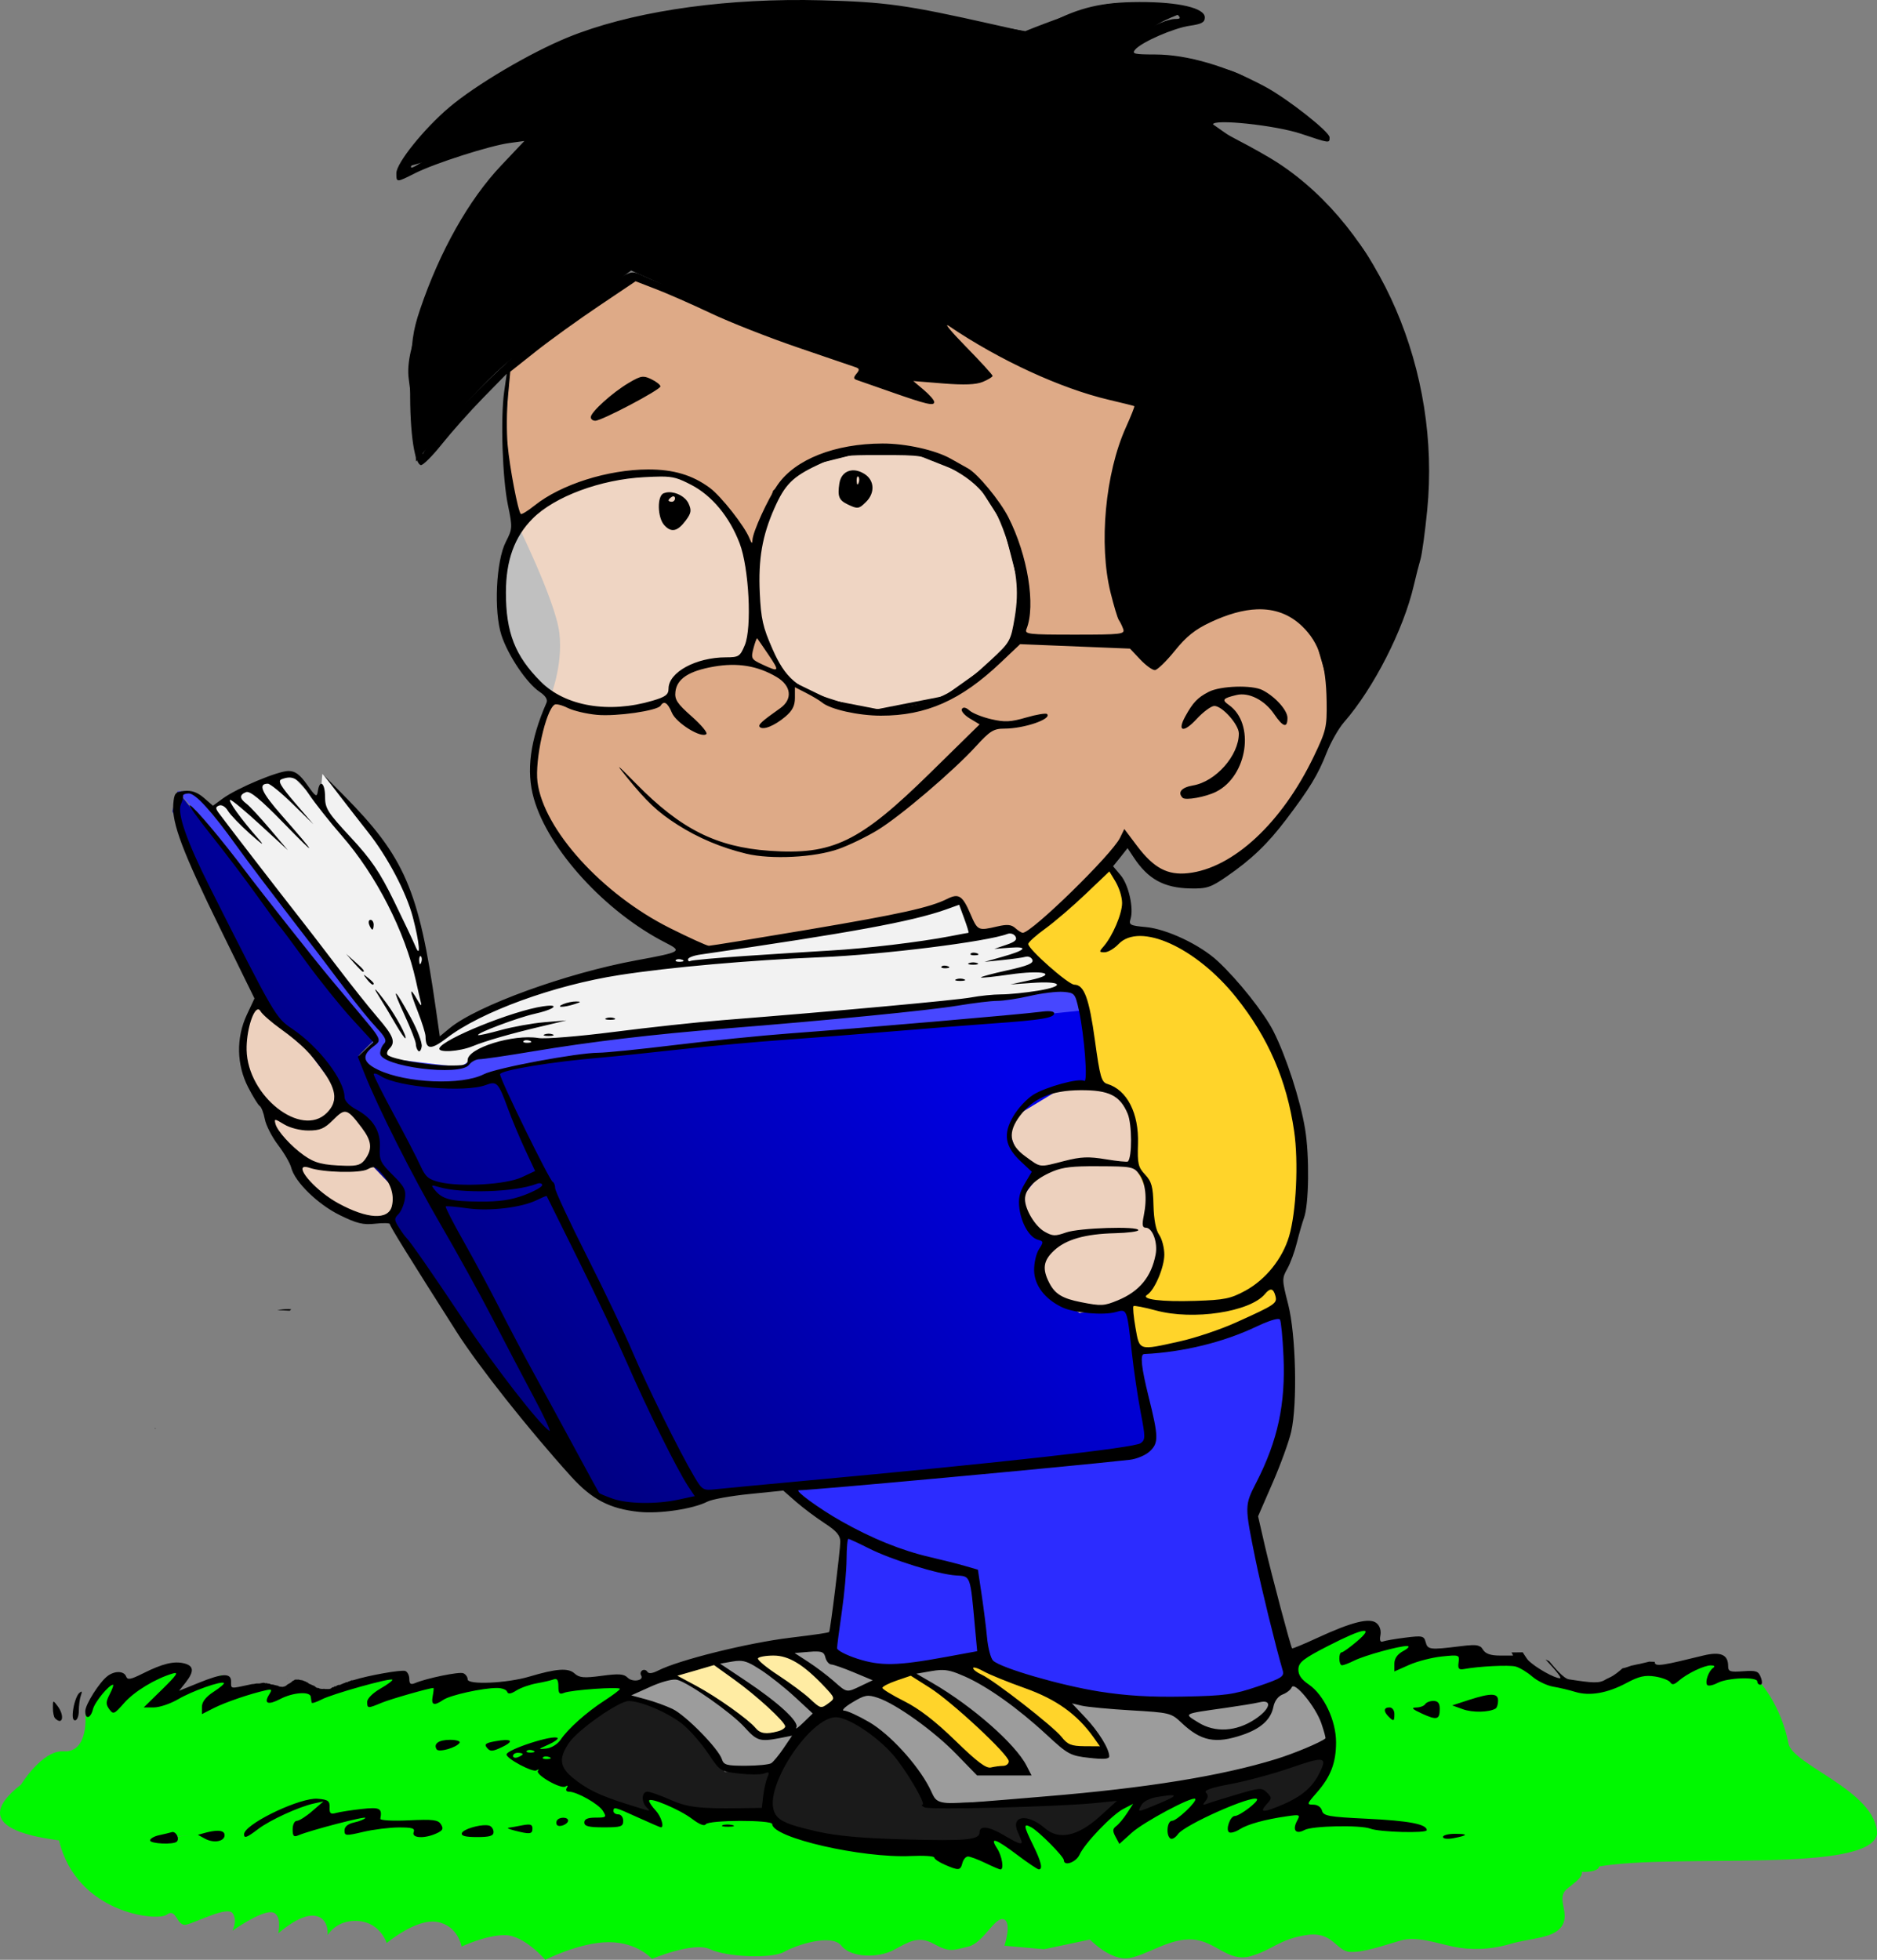<?xml version="1.0" encoding="UTF-8"?>
<!DOCTYPE svg  PUBLIC '-//W3C//DTD SVG 1.1//EN'  'http://www.w3.org/Graphics/SVG/1.1/DTD/svg11.dtd'>
<svg version="1.1" viewBox="0 0 579.26 604.69" xmlns="http://www.w3.org/2000/svg">
<rect x="0" y="0" width="579.26" height="604.69" fill="#808080" stroke="none"/>
<defs>
<linearGradient id="v" x1="575.74" x2="575.53" y1="1032" y2="1150.2" gradientTransform="matrix(1.547 0 0 .646 -279 93)" gradientUnits="userSpaceOnUse">
<stop stop-color="#00F800" offset="0"/>
<stop stop-color="#008000" offset="1"/>
</linearGradient>
<linearGradient id="k" x1="209.77" x2="209.44" y1="2181.6" y2="2335" gradientTransform="matrix(3.032 0 0 .33 -279 93)" gradientUnits="userSpaceOnUse">
<stop stop-color="#00F800" offset="0"/>
<stop stop-color="#008000" offset="1"/>
</linearGradient>
<linearGradient id="g" x1="280.64" x2="280.8" y1="1296.6" y2="1380.5" gradientTransform="matrix(1.893 0 0 .528 -279 93)" gradientUnits="userSpaceOnUse">
<stop stop-color="#00F800" offset="0"/>
<stop stop-color="#008000" offset="1"/>
</linearGradient>
<radialGradient id="f" cx="345.06" cy="745.27" r="41.863" gradientTransform="matrix(1 0 0 .488 -279 475.98)" gradientUnits="userSpaceOnUse">
<stop stop-color="#fff" offset="0"/>
<stop stop-color="#9C9C9C" offset="1"/>
</radialGradient>
<linearGradient id="e" x1="499.5" x2="521.36" y1="852.21" y2="880.17" gradientTransform="matrix(1.256 0 0 .796 -279 93)" gradientUnits="userSpaceOnUse">
<stop stop-color="#FFECA3" offset="0"/>
<stop stop-color="#FFD42A" offset="1"/>
</linearGradient>
<linearGradient id="d" x1="529.19" x2="545.47" y1="828.74" y2="851.27" gradientTransform="matrix(1.231 0 0 .812 -279 93)" gradientUnits="userSpaceOnUse">
<stop stop-color="#FFECA3" offset="0"/>
<stop stop-color="#FFD42A" offset="1"/>
</linearGradient>
<radialGradient id="c" cx="431.34" cy="760.31" r="77.061" gradientTransform="matrix(1.258 -.12 .028 .297 -412.02 675.74)" gradientUnits="userSpaceOnUse">
<stop stop-color="#fff" offset="0"/>
<stop stop-color="#9C9C9C" offset="1"/>
</radialGradient>
<linearGradient id="b" x1="583.7" x2="560.17" y1="879.1" y2="844.41" gradientTransform="matrix(1.236 0 0 .809 -279 93)" gradientUnits="userSpaceOnUse">
<stop stop-color="#FFECA3" offset="0"/>
<stop stop-color="#FFD42A" offset="1"/>
</linearGradient>
<linearGradient id="a" x1="595.28" x2="565.43" y1="890.06" y2="854.05" gradientTransform="matrix(1.261 0 0 .793 -279 93)" gradientUnits="userSpaceOnUse">
<stop stop-color="#FFECA3" offset="0"/>
<stop stop-color="#FFD42A" offset="1"/>
</linearGradient>
<radialGradient id="u" cx="324.02" cy="764.39" r="34.764" gradientTransform="matrix(1 0 0 .57 -279 421.49)" gradientUnits="userSpaceOnUse">
<stop stop-color="#959595" offset="0"/>
<stop stop-color="#1A1A1A" offset="1"/>
</radialGradient>
<radialGradient id="t" cx="407.38" cy="778.56" r="87.08" gradientTransform="matrix(1.04 0 0 .266 -295.14 658.86)" gradientUnits="userSpaceOnUse">
<stop stop-color="#959595" offset="0"/>
<stop stop-color="#1A1A1A" offset="1"/>
</radialGradient>
<radialGradient id="s" cx="486.88" cy="549.67" r="44.12" gradientTransform="matrix(1.246 -.725 1.147 1.97 -1031 -96.97)" gradientUnits="userSpaceOnUse">
<stop stop-color="#FFF5CC" offset="0"/>
<stop stop-color="#FFD42A" offset="1"/>
</radialGradient>
<radialGradient id="r" cx="463.34" cy="668.36" r="78.125" gradientTransform="matrix(1 0 0 1.079 -279 44.412)" gradientUnits="userSpaceOnUse">
<stop stop-color="#ACACFF" offset="0"/>
<stop stop-color="#2C2CFF" offset="1"/>
</radialGradient>
<radialGradient id="q" cx="249.24" cy="602.61" r="133.25" gradientTransform="matrix(.73 -.012 .005 .293 -214.67 458.79)" gradientUnits="userSpaceOnUse">
<stop stop-color="#A5A5A5" offset="0"/>
<stop stop-color="#F2F2F2" offset="1"/>
</radialGradient>
<linearGradient id="p" x1="402.72" x2="660.25" y1="681.41" y2="520.95" gradientTransform="matrix(1.168 0 0 .856 -279 93)" gradientUnits="userSpaceOnUse">
<stop stop-color="#000080" offset="0"/>
<stop stop-color="#00004B" offset=".272"/>
<stop stop-color="#000080" offset=".311"/>
<stop stop-color="#0000C1" offset=".348"/>
<stop stop-color="#000080" offset=".409"/>
<stop stop-color="#0000EA" offset="1"/>
</linearGradient>
<linearGradient id="o" x1="569.96" x2="607.26" y1="413.07" y2="467.89" gradientTransform="matrix(.868 0 0 1.152 -279 93)" gradientUnits="userSpaceOnUse">
<stop stop-color="#EDD1BE" offset="0"/>
<stop stop-color="#DEAA87" offset="1"/>
</linearGradient>
<linearGradient id="n" x1="913.75" x2="926.02" y1="410.15" y2="464.08" gradientTransform="matrix(.817 0 0 1.224 -279 93)" gradientUnits="userSpaceOnUse">
<stop stop-color="#EDD1BE" offset="0"/>
<stop stop-color="#DEAA87" offset="1"/>
</linearGradient>
<radialGradient id="m" cx="348.2" cy="363.97" r="101.35" gradientTransform="matrix(1 0 0 1.036 -279 78.137)" gradientUnits="userSpaceOnUse">
<stop stop-color="#EDD1BE" offset="0"/>
<stop stop-color="#DEAA87" offset="1"/>
</radialGradient>
<linearGradient id="l" x1="589.78" x2="591.93" y1="396.08" y2="322.85" gradientTransform="matrix(1.033 0 0 .968 -279 93)" gradientUnits="userSpaceOnUse">
<stop stop-color="#C2FFFF" stop-opacity=".5" offset="0"/>
<stop stop-color="#fff" stop-opacity=".5" offset="1"/>
</linearGradient>
<linearGradient id="j" x1="671.94" x2="672.94" y1="389.92" y2="309.52" gradientTransform="matrix(1.015 0 0 .985 -279 93)" gradientUnits="userSpaceOnUse">
<stop stop-color="#C2FFFF" stop-opacity=".5" offset="0"/>
<stop stop-color="#fff" stop-opacity=".5" offset="1"/>
</linearGradient>
<radialGradient id="i" cx="488.68" cy="433.85" r="33.507" gradientTransform="matrix(2.107 -.073 .045 1.308 -836.31 -15.84)" gradientUnits="userSpaceOnUse">
<stop stop-color="#EDD1BE" offset="0"/>
<stop stop-color="#DEAA87" offset="1"/>
</radialGradient>
<radialGradient id="h" cx="416.17" cy="253.38" r="157.9" gradientTransform="matrix(1.095 .364 -.265 .797 -244.43 16.06)" gradientUnits="userSpaceOnUse">
<stop stop-color="#DEDEDE" offset="0"/>
<stop offset="1"/>
</radialGradient>
</defs>
<path d="m400.27 559.55c0.544-1.088 8.703-12.238 9.246-13.326 0.544-1.088 0-14.413 0-14.413s-10.878-14.141-10.878-15.229-1.087-5.167 0-5.711c1.088-0.544 16.045-8.43 17.133-8.43s7.071-0.544 7.071-0.544l0.816 5.711 13.598-0.816 0.816 4.351 18.221-1.631 2.719 3.263h10.606l15.229 8.158 12.51-1.631 13.869-4.623 20.396-3.264-0.543 7.071 10.878-1.632 1.631 2.72s6.236 7.218 8.332 18.356c1.264 6.714 27.324 14.766 27.342 27.935-2.116 12.303-61.235 5.956-85.713 10.003-0.816 2.719-8.702 1.359-9.79 1.359s-50.311-13.326-50.311-13.326l-33.178-4.351z" fill="url(#v)"/>
<path d="m48.907 567.16-10.287 0.427s-10.127-3.43-20.436 0.188c5.454 22.622 30.179 25.056 33.17 23.044 3.264-2.447 2.992 3.808 6.255 2.992s12.51-5.711 14.141-3.535c1.632 2.175 0 5.439 0 5.439s8.43-5.983 11.966-5.711c3.535 0.272 2.176 6.526 2.176 6.526s6.526-5.982 11.15-5.439c4.623 0.544 4.079 5.983 4.079 5.983s2.719-4.895 9.518-4.351 8.702 6.799 8.702 6.799 8.975-7.615 15.501-6.527c6.527 1.088 7.615 7.615 7.615 7.615s7.343-3.536 13.326-3.536 12.51 7.615 12.51 7.615 10.606-5.439 19.58-5.439 13.326 5.167 13.326 5.167 12.782-5.439 17.949-2.991c5.167 2.447 19.036 2.991 22.844 0.815 3.807-2.175 14.685-5.711 17.677-1.903 2.991 3.807 11.422 3.807 16.045 1.359 4.623-2.447 7.615-4.623 12.51-1.903 4.895 2.719 5.983 1.903 10.606 0.816 4.623-1.088 8.158-9.247 10.878-8.431 2.719 0.816 0.272 8.159 0.272 8.159l12.238 1.088 14.141-2.992s6.527 6.799 12.238 5.711 12.51-6.255 19.58-5.711c7.071 0.544 10.878 7.071 17.677 5.167s8.702-5.167 17.133-6.527c8.43-1.359 9.246 4.895 13.598 5.167 4.351 0.272 10.878-2.175 15.773-3.535s10.878 0.816 16.045 1.904c5.167 1.087 11.15 1.087 17.677-0.816 6.527-1.904 13.598-1.632 16.045-5.711 2.448-4.079-2.176-8.431 1.632-11.422 3.807-2.992 7.07-5.167 1.359-7.887-5.711-2.719-9.518-5.439-12.238-9.518-2.719-4.079-3.535-3.263-10.062-1.632-6.526 1.632-10.062 1.904-12.238 1.904-2.175 0-16.045-2.448-17.405-2.448-1.359 0-29.37-1.903-29.37-1.903s-0.272-2.448-3.263-2.992c-2.991-0.543-8.974 2.448-11.422 2.72s-4.895 0.544-4.895 0.544l5.983-7.071s-3.264-0.816-4.351-0.816c-1.088 0-16.589 6.255-16.589 6.255l0.815-5.711-8.43 2.176-13.326 7.886s4.623-10.334 3.535-10.334c-1.087 0-7.07 4.351-7.07 4.351l-12.782 11.15s-4.624 0.272-5.167-0.816c-0.544-1.087-8.431-6.798-9.519-6.798-1.087 0-2.719 0.544-2.719 0.544l3.807 10.606-14.413-7.343 0.544 4.079h-26.651c-2.175 0-28.011-3.263-29.099-3.535s-12.51-6.527-12.51-6.527-11.422 1.088-13.598 0.816-11.422-2.176-12.51-2.448-10.606-4.079-10.606-4.079l1.632 5.711 0.544 2.448-10.606-5.167-3.536-1.088-0.272 5.983s-30.73 0-31.818 0.272c-1.087 0.271-25.019 1.903-25.019 1.903s-15.501-0.272-15.773-1.359c-0.272-1.088 0.544-4.08-0.815-4.08-1.36 0-14.413 2.992-14.413 2.992s2.447-5.983 1.359-6.255c-1.087-0.272-6.526 0-6.526 0l-13.869 7.886s-13.054 2.176-14.413 2.448c-1.36 0.272-17.133 1.632-17.133 1.632z" fill="url(#k)"/>
<path d="m196.85 520.11-13.598-1.632-8.158 1.088-4.352-3.535-13.054 4.351-12.51-0.544-7.886 0.544-3.263-1.088-12.782 3.536 1.903-7.071-12.51 3.263-12.238 3.808-6.255-2.992-7.342 3.264-1.904-2.72-15.501 4.351 2.992-5.983-2.176-1.903-16.589 7.886 5.439-9.246s-2.719-2.176-4.895-1.36-12.238 5.983-12.238 5.983-2.991-2.175-4.351-2.447-5.167 3.807-5.167 3.807l-4.079 7.071s1.312 12.335-6.775 11.829c-6.544-0.41-13.075 10.244-13.075 10.244-18.974 14.788 8.595 16.968 20.26 18.202 0 0 12.1 0.244 14.547-0.3 2.448-0.544 7.615-1.903 7.615-1.903l16.589-0.272 10.062-1.36 17.133-8.43 7.07-0.816-3.807 7.07 17.949-2.991-0.544 3.535 18.764-1.088-0.544 3.536 29.642-1.36 27.739-1.632-2.991-7.342-16.589-10.606 7.071-10.062 15.501-11.966 4.895-2.72z" fill="url(#g)"/>
<path d="m239.25 545.8-16.446-0.371s-11.624-15.21-12.242-15.457-18.672-6.801-18.672-6.801l20.651-9.892 42.785-7.296 2.102 6.183 17.188 5.441-17.312 8.532-11.253 10.511-6.801 9.15z" fill="url(#f)"/>
<path d="m244.32 533.56-11.624-12.242-13.973-9.892-12.86 5.193 9.893 4.205 14.962 11.375 3.709 3.587 9.893-2.226z" fill="url(#e)"/>
<path d="m252.73 528.74-23.371-18.672 12.737-1.978 18.548 15.457z" fill="url(#d)"/>
<path d="m398.71 516.82s8.163 4.7 9.647 10.141c1.484 5.442 1.236 12.615 1.236 12.615l-28.197 8.657-45.512 6.184-50.211 2.226s-1.236-8.904-9.151-16.078c-7.915-7.173-20.035-13.604-20.035-13.604s13.109-9.647 22.014-11.131c8.904-1.484 23.25-4.205 23.25-4.205s10.388 6.678 19.293 8.905c8.904 2.226 33.886 5.441 42.543 5.936s23.498-1.732 28.197-3.71c4.699-1.979 6.925-5.937 6.925-5.937z" fill="url(#c)"/>
<path d="m280.7 515.38s13.508 8.873 18.54 13.243 16.686 17.348 16.686 17.348l-13.375 0.795s-9.932-11.389-15.361-14.832-19.202-10.991-19.202-10.991l12.713-5.562z" fill="url(#b)"/>
<path d="m341.35 540.94s-3.84-6.356-5.959-9.005c-2.119-2.648-13.64-11.256-13.64-11.256l-22.91-8.74-3.576 1.589s14.832 9.005 19.069 12.978c4.238 3.973 15.891 13.507 15.891 13.507l11.124 0.927z" fill="url(#a)"/>
<path d="m240.26 545.11-4.599 14.948-20.466 0.69-15.638-6.899v2.07l2.759 5.979-20.007-7.129-10.578-8.739 2.76-9.428 19.317-13.338 14.488 5.749 9.428 8.738 5.979 8.969 16.557-1.61z" fill="url(#u)"/>
<path d="m409.97 539.13c-0.46 1.61-2.529 11.038-2.529 11.038l-7.589 7.819-14.718 3.219 5.289-8.278-8.739 2.759-13.338 5.059 2.53-7.588-9.199 2.759-12.648 7.589 2.3-10.578-8.508 5.979-13.108 10.808-11.958-7.589h-2.53l2.53 9.889-11.728-5.749-4.14 2.989-42.313-0.46s-21.616-6.209-21.616-7.589c0-1.379-1.15-8.278-1.15-8.278l12.418-20.237 8.739-5.979 11.728 7.589 15.408 17.706 0.92 4.6 40.013-1.38 50.132-5.749 33.804-10.348z" fill="url(#t)"/>
<path d="m350.51 417.67 22.672-4.436 22.919-8.625s-2.711-8.872-2.218-11.09 7.64-18.729 7.64-18.729-0.739-28.34-0.739-29.326-9.612-27.601-9.612-27.601-15.526-20.701-18.236-21.933-17.004-8.379-17.004-8.379l-9.118-1.232 1.479-5.668-6.654-14.294-27.355 23.658 13.061 12.568 6.407 4.189 8.133 48.795 8.625 62.102z" fill="url(#s)"/>
<path d="m398.97 518.19-12.892-52.599 11.345-26.042-0.258-36.098-21.143 8.767-20.112 4.641-5.672 0.258 4.899 29.136-8.251 2.836-104.17 9.798 18.822 14.697-3.352 25.784-1.805 11.861 14.181 3.867 17.533-1.805 15.728-0.515s25.784 12.118 41.77 12.634 32.746 0.516 39.965-1.547c7.22-2.063 13.408-5.673 13.408-5.673z" fill="url(#r)"/>
<path d="m330.23 305.51-11.676-10.842-5.838-8.062-12.232 2.224-5.004-11.398-47.262 11.676-34.195 4.726-21.963 5.56-28.079 6.951-22.519 10.564-7.507 5.004-3.892-30.025-4.726-16.681-8.896-16.681-16.959-19.739-0.834 9.452-9.175-9.73-17.793 7.228-6.95 3.892 27.523 35.307 23.353 30.581 4.448 5.561-1.39 5.282 18.905 3.614 5.282-0.278 6.951-5.282 70.893-8.063 59.772-5.004 49.764-5.838z" fill="url(#q)"/>
<path d="m334.65 312.07-74.76 6.775-71.255 6.542-28.502 3.738-11.214 4.906-14.718 1.168s-14.251-2.336-15.186-3.037c-0.934-0.701-7.943-5.841-7.943-5.841l4.906-6.074-34.576-42.987-20.325-26.166-6.308-7.009 5.14 0.234 8.41 10.279 24.063 29.904 17.522 23.596 9.579 12.616-1.402 3.972 3.271 2.102 15.653 1.869 5.14 0.468 3.971-2.57 10.046-1.869 55.135-7.243 92.982-8.878 28.035-3.504 2.337 7.009z" fill="#4747FF"/>
<path d="m216.22 460.95 135.69-13.447 2.853-5.705-6.928-40.342-14.262-89.648-39.934 4.075-68.458 5.705-55.011 5.705-17.115 3.26-4.89 2.852-13.447 2.038-11.817-2.445-8.149-2.853-4.075-4.482 5.297-5.298-19.56-22.004-31.784-41.972-9.78-12.225-1.63 6.113 9.78 23.634 17.93 36.267 44.416 74.978 11.41 18.337 24.449 32.192 19.967 24.042 9.372 5.297h15.892l9.78-4.075z" fill="url(#p)"/>
<path d="m120.05 375.38 3.668-6.52-10.187-10.595 1.629-7.334-5.297-6.52-6.927-3.668 0.815-4.89-8.558-11.41-17.115-15.077-4.075 12.225 2.853 12.632 7.742 8.965-1.222 3.668 5.297 8.557 2.445 5.297 7.742 9.373 13.04 5.297h8.15z" fill="url(#o)"/>
<path d="m349.88 400.64 6.927-8.15s3.26-4.075 1.63-8.149c-1.63-4.075-4.075-6.52-4.075-6.52v-9.372l-2.852-6.113-2.037-3.667 1.63-9.78-2.445-7.742-7.335-6.928-15.892 2.853-11.41 6.927-2.445 5.705 2.852 7.335 6.52 5.297-5.705 7.335 2.445 8.557 7.742 6.113-4.074 6.112 1.222 7.742 10.595 6.928 11.002-1.63 5.705-2.853z" fill="url(#n)"/>
<path d="m347.43 258.43-21.597 23.227-10.187 8.557-4.482-4.074-11.002 1.63-4.075-9.78-20.782 6.112-60.309 9.78-28.932-19.56-18.745-22.004-3.26-12.225 0.815-11.002 4.89-13.855s4.075-9.78 2.852-19.967c-1.222-10.187-13.855-35.452-13.855-35.452l-3.26-20.782 2.038-26.894 38.712-27.302 57.049 22.82 30.154 8.15 18.337-1.223-18.745-23.227 29.747 19.152 39.934 12.632-6.928 15.892-2.852 26.894 6.112 29.339 8.15 11.41-9.78 51.751z" fill="url(#m)"/>
<path d="m229.67 205.05s2.445-12.632 2.445-14.262-3.26-24.857-3.26-24.857l-9.372-15.077s-10.187-4.89-11.817-4.89-23.227 1.63-23.227 1.63l-23.227 12.225-4.89 10.187-2.445 18.337 5.297 15.077 12.632 12.632 13.855 3.26 15.077-2.037 6.52-1.63 0.815-6.52 8.557-4.075h13.04z" fill="url(#l)"/>
<path d="m313.61 197.3 2.038-13.855-5.705-22.004-9.373-14.67-17.522-6.927-16.707-0.815-17.93 4.482-9.372 8.15-6.112 19.56 0.407 18.745 6.113 14.262 3.259 5.705 13.447 6.52 14.67 2.852 20.782-4.075 15.485-11.002 6.52-6.927z" fill="url(#j)"/>
<path d="m313.61 197.3 2.038-13.855-5.705-22.004-9.373-14.67-17.522-6.927-16.707-0.815-17.93 4.482-9.372 8.15-6.112 19.56 0.407 18.745 6.113 14.262 3.259 5.705 13.447 6.52 14.67 2.852 20.782-4.075 15.485-11.002 6.52-6.927z" fill-opacity="0" stroke="#000"/>
<path d="m347.84 259.65s9.78 12.225 16.3 12.632c6.52 0.408 15.892-3.667 24.042-11.41 8.15-7.742 22.004-32.192 22.004-32.192s1.223-5.705 1.223-12.225-6.928-24.857-11.41-27.302c-4.483-2.445-16.3-5.705-23.227-1.63-6.928 4.075-15.892 10.595-21.19 18.744-5.298 8.15-10.187 21.597-10.187 28.932s2.445 24.449 2.445 24.449z" fill="url(#i)"/>
<path d="m412.62 221.48s25.364-33.57 25.364-64.155c0-30.586-5.222-70.869-23.126-87.281s-43.268-33.57-43.268-33.57 10.444-0.746 17.158-0.746 20.142 5.222 20.142 5.222-19.396-16.412-29.84-19.396-34.316-3.73-34.316-3.73 7.46-7.46 12.682-10.444 11.19-4.476 11.19-4.476-19.396-2.984-27.602-1.492-24.618 8.206-24.618 8.206-53.712-9.698-74.599-8.952c-20.888 0.746-69.377 12.682-82.059 19.396s-36.554 32.078-36.554 32.078 13.428-3.73 23.126-6.714 19.396-3.73 19.396-3.73-24.618 24.618-28.348 37.3-12.682 27.602-11.19 38.046 2.238 25.364 2.238 25.364 17.904-22.38 29.094-31.332 37.3-27.602 37.3-27.602 41.03 18.65 52.22 21.634 32.824 10.444 40.284 10.444h16.412l-21.634-23.126s27.602 16.412 37.3 20.888 32.824 10.444 32.824 10.444-9.698 29.094-9.698 38.792 1.492 25.364 5.968 31.332 8.952 11.936 8.952 11.936 11.936-17.158 20.888-18.65 23.872 0.746 26.11 5.968 8.206 28.348 8.206 28.348z" fill="url(#h)"/>
<path d="m247.91 4e-3c-27.76-0.155-54.147 3.991-72.594 11.5-11.636 4.737-28.453 14.651-36.688 21.625-7.805 6.611-16.312 17.206-16.312 20.312 0 2.917-0.012 2.925 5.781 0 6.039-3.048 23.094-8.507 29.094-9.312l4.625-0.625-7.156 7.562c-9.995 10.561-18.971 26.502-25.031 44.438-2.25 6.66-2.694 9.915-3 21.812-0.362 14.088 1.025 25.469 3.219 26.188 0.583 0.191 3.499-2.683 6.469-6.406 2.969-3.723 8.688-10.156 12.719-14.281l7.344-7.5-0.782 5.5c-1.169 8.171-0.55 26.848 1.157 35.031 1.441 6.912 1.388 7.354-0.657 11.344-3.024 5.903-3.746 21.466-1.343 28.812 2.047 6.259 7.824 14.815 11.75 17.438 1.846 1.234 2.588 2.389 2.156 3.375-5.076 11.566-6.335 21.098-3.906 29.594 4.505 15.758 22.099 34.986 40.625 44.438 5.267 2.687 4.995 2.881-9.063 5.469-21.616 3.979-49.146 13.986-57.562 20.938l-3.031 2.5-1.25-8.719c-5.208-36.542-9.593-46.661-28.469-65.719l-5.938-6 4.875 6.344c2.68 3.479 6.52 8.429 8.563 11 6.045 7.608 11.891 18.667 13.906 26.344 2.103 8.011 2.526 13.21 0.719 8.812-0.566-1.375-3.478-7.543-6.5-13.719-4.437-9.066-7.02-12.873-13.406-19.75-7.145-7.693-7.907-8.914-7.907-12.531 0-4.249-1.649-5.544-2.218-1.75-0.304 2.026-0.628 1.855-3.313-1.937-2.242-3.167-3.658-4.222-5.719-4.25-3.176-0.044-15.875 5.26-20.312 8.5l-3.031 2.219-2.812-2.438c-1.98-1.703-3.784-2.337-5.969-2.125-2.843 0.277-3.184 0.627-3.469 4.094-0.48 5.83 2.889 14.721 14.469 38.344l10.594 21.594-2.375 5.062c-3.327 7.114-3.158 15.415 0.437 22.375 1.472 2.849 3.065 5.442 3.563 5.75s1.203 2.113 1.562 4.032c0.36 1.918 2.206 5.525 4.094 8 1.889 2.474 3.718 5.625 4.063 7 1.1 4.382 8.17 11.278 14.969 14.625 5.257 2.588 7.251 3.071 10.938 2.656 2.481-0.28 4.531-0.224 4.531 0.125 0 0.614 5.658 9.787 20.656 33.344 6.689 10.506 22.149 30.013 35.25 44.5 6.433 7.114 11.95 9.998 20.938 10.938 6.375 0.666 16.772-0.89 21.156-3.156 1.39-0.719 7.22-1.768 12.969-2.344l10.438-1.063 4.031 3.531c2.219 1.928 6.2 4.891 8.813 6.594 3.621 2.361 4.75 3.706 4.75 5.656 0 2.605-3.068 27.433-3.438 27.844-0.209 0.233-3.48 0.74-12.062 1.782-13.099 1.59-34.315 6.856-40.719 10.125-1.749 0.892-2.906 1.032-3.312 0.375-0.345-0.557-1.042-0.76-1.563-0.438s-0.694 1.016-0.375 1.531c1.004 1.625-2.625 2.25-4.156 0.719-1.177-1.177-2.736-1.272-8.031-0.562-5.5 0.736-6.877 0.606-8.375-0.75-1.94-1.756-5.532-1.505-13.969 1-6.903 2.049-19 2.59-19 0.843 0-0.768-0.628-1.619-1.375-1.906-1.312-0.503-11.297 1.554-14.875 3.063-1.329 0.56-1.75 0.238-1.75-1.282 0-1.1-0.563-2.215-1.25-2.468-1.179-0.435-11.399 1.372-15.938 2.812-0.31 0.099-0.499 0.116-0.594 0.063-7e-3 -4e-3 -0.025 5e-3 -0.031 0-0.174 0.067-0.283 0.153-0.469 0.218-0.154 0.083-0.337 0.097-0.5 0.157-0.023 0.016-0.039 0.047-0.062 0.062-0.204 0.096-0.26 0.166-0.5 0.188-0.098 9e-3 -0.215-0.033-0.313-0.032-0.01 1e-3 0.018 0.031 0.031 0.032-0.012 7e-3 -0.02 0.022-0.031 0.031-0.097 0.164-0.478 0.219-0.594 0.25-0.161 0.043 0.052-0.024-0.062 0.031-0.053 0.025-0.102 0.041-0.156 0.063 0.04 0.059-0.596 0.202-0.625 0.281-0.243 0.163-0.53 0.183-0.813 0.156-0.114 0.061-0.224 0.107-0.344 0.156-0.061 0.025-0.125 0.071-0.187 0.094-0.281 0.26-0.405 0.177-0.75 0.188-0.044 1e-3 0.051 0.028 0.125 0.031-0.026 0.011-0.069 0.05-0.094 0.062-0.067 0.067-0.066 0.084-0.187 0.125-0.212 0.073-0.332 0.096-0.469 0.094-0.01 9e-3 -0.025 0.023-0.031 0.031-0.029 0.035-0.063 0.062-0.094 0.094-0.068 0.07-0.131 0.144-0.219 0.187-0.286 0.141-0.39 0.159-0.625 0.188-0.273 0.031-0.538 1e-3 -0.812 0-0.254 8e-3 -0.505 0.012-0.75-0.063-0.109 0.023-0.211 0.032-0.344 0.032-0.41 0-0.412 0.012-0.813-0.063-0.082-0.015-0.175-0.024-0.25-0.062-0.061-0.032-0.098-0.088-0.156-0.125-0.245-0.027-0.593-0.051-0.781-0.157-0.111-0.062-0.212-0.171-0.313-0.25-0.086-0.015-0.07-0.038-0.125-0.125-0.282-0.144-0.187-0.243-0.312-0.156-0.05-0.031-0.073-0.066-0.125-0.094-9e-3 -5e-3 0.01 0.034 0 0.032-0.043-0.01-0.083-0.051-0.125-0.063-0.193-0.056-0.327-0.118-0.5-0.219-0.163-0.062-0.213-0.104-0.313-0.156-0.08-0.017-0.173-0.034-0.25-0.062-0.262-0.102-0.434-0.313-0.656-0.469-0.128-0.092-0.299-0.115-0.437-0.188-0.172-0.09-0.223-0.155-0.375-0.218-0.09 0.045 7e-3 0.024-0.25-0.063-0.158-0.051-0.315-0.123-0.469-0.187-0.088-8e-3 -0.166-0.038-0.25-0.063-0.039 0.014-0.052-5e-3 -0.094 0-0.406-0.06-0.45-0.064-0.437-0.062 0.01 8e-3 -0.021 1e-3 -0.031 0-0.019-0.01-0.026-0.034-0.125-0.063-0.087-0.029-0.195-0.034-0.282-0.062-9e-3 -3e-3 -0.022 4e-3 -0.031 0-0.208 0.05-0.443 6e-3 -0.656 0-0.124-3e-3 -0.251-1e-3 -0.375 0-9e-3 4e-3 -0.019-6e-3 -0.031 0-0.011 0-0.021-1e-3 -0.032 0-0.043 0-0.083-0.012-0.125 0-0.037 0.01 0.087 0.03 0.125 0.031-0.133 0.114-0.436 0.283-0.531 0.312-0.052 0.016-0.083 0.023-0.125 0.031-0.029 0.02-0.051 0.024-0.093 0.063-0.105 0.118-0.192 0.213-0.313 0.312-0.072 0.048-0.149 0.105-0.219 0.157-0.14 0.142-0.238 0.176-0.437 0.281-0.039 0.02-0.054 0.026-0.063 0.031-0.2 0.116-0.091 0.074-0.343 0.188-0.071 0.041-0.117 0.085-0.188 0.125-0.093 0.051-0.12 0.024-0.094 0.062-0.019 0.011-0.043 0.02-0.062 0.031-0.044 0.145-0.509 0.392-0.594 0.438-0.246 0.039-0.468 0.166-0.719 0.187-0.159 0.014-0.255-0.016-0.406-0.031-0.245-0.011-0.44 2e-3 -0.687-0.094-0.121-0.046-0.228-0.131-0.344-0.187-0.012-8e-3 -0.02-0.024-0.031-0.031-0.224-0.029-0.44-0.067-0.657-0.125-0.277-0.06-0.539-0.137-0.812-0.219-0.041-0.012-0.084-0.02-0.125-0.031-0.21 0.022-0.468 0-0.75-0.125-0.128-0.057-0.245-0.105-0.375-0.156-0.039-0.016-0.085-0.02-0.125-0.032-0.287 0.122-0.451-0.125-0.719-0.125-0.024 0-0.097 0.028-0.125 0.032-0.233 0.044-0.47-0.088-0.687-0.157-0.053-0.016 0.051 0.015-0.063 0.031-0.141 0.02-0.295 0.033-0.437 0.032-1e-3 0.039-0.088 0.018-0.125 0.031-0.47 0.114 0.103 0.014-0.438 0.094-0.14 0.051-0.394 0.058-0.5 0.062-0.246-0.027-0.503-3e-3 -0.75 0 7e-3 -3e-3 -0.028 7e-3 -0.031 0-0.153 0.054-0.354 0.069-0.5 0.094-0.028 5e-3 -0.065 0.026-0.094 0.031-0.154 0.025-0.227 0.023-0.312 0.031-0.103 9e-3 -0.202 0.023-0.375 0.031-0.02 0.019-0.077 0.034-0.125 0.032-0.01 0-0.021-1e-3 -0.031 0-0.01-1e-3 -0.021 1e-3 -0.032 0l-0.281 0.062c-6.457 1.385-6 1.444-6-0.906 0-2.697-2.623-2.586-10.062 0.437l-6 2.438 2.031-2.563c2.693-3.422 2.56-5.146-0.468-5.906-3.123-0.784-6.692 0.089-12.688 3.094-3.815 1.912-4.774 2.097-5.219 0.937-0.665-1.733-3.522-1.797-5.719-0.125-2.531 1.927-6.875 8.782-6.875 10.844 0 2.703 1.651 2.26 2.375-0.625 0.55-2.192 4.942-7.531 6.187-7.531 0.265 0-0.184 1.298-1 2.875-1.241 2.4-1.267 3.169-0.156 4.688 1.241 1.696 1.52 1.563 4.594-1.938 3.143-3.579 9.644-7.507 15-9.094 1.954-0.579 1.227 0.49-3.25 4.875l-5.719 5.594h3.125c1.728 0 5.103-1.126 7.5-2.531 4.336-2.541 13.378-5.747 14.125-5 0.216 0.215-1.217 1.442-3.187 2.719-2.365 1.532-3.586 3.095-3.594 4.594v2.281l3.75-1.906c3.568-1.792 11.21-4.391 15.938-5.438 1.915-0.424 2.039-0.269 1.031 1.344-1.722 2.758-0.32 3.309 3.438 1.344 3.956-2.07 9.257-2.443 9.437-0.657 0.069 0.688 0.213 1.493 0.281 1.782 0.069 0.289 1.458-0.154 3.094-1 3.328-1.721 21.16-6.715 21.781-6.094 0.219 0.219-1.413 1.468-3.656 2.75-2.32 1.325-4.09 3.067-4.094 4.062-9e-3 2.116 0.14 2.121 4.469 0.313 2.718-1.136 14.722-4.563 15.969-4.563 0.154 0 0.044 1.125-0.219 2.5-0.536 2.808 0.38 3.128 3.281 1.157 2.139-1.454 12.126-3.657 16.562-3.657 1.513 0 2.914 0.522 3.125 1.157 0.271 0.813 1.118 0.711 2.844-0.375 1.347-0.848 4.18-1.85 6.281-2.219 2.102-0.369 4.464-0.917 5.25-1.219 1.023-0.392 1.438 0.215 1.438 2.156 0 2.197 0.333 2.594 1.75 2 2.12-0.888 17.25-1.958 17.25-1.219 0 0.289-2.138 1.903-4.75 3.594-5.57 3.605-11.222 8.646-13.562 12.094-0.949 1.397-2.857 2.548-4.438 2.719-2.614 0.283-2.588 0.241 0.625-1.188 1.871-0.831 3.167-1.771 2.875-2.062-1.157-1.158-15.75 3.564-15.75 5.094 0 1.282 8.036 5.571 9.188 4.906 0.719-0.415 0.945-0.363 0.531 0.094-1.028 1.133 6.995 5.766 8.438 4.875 0.713-0.441 0.879-0.277 0.437 0.437-0.407 0.658-0.125 1.156 0.656 1.156 2.475 0 9.215 3.818 10.5 5.938 1.18 1.946 1.039 2.062-2.25 2.062-2.452 0-3.5 0.452-3.5 1.5 0 1.167 1.334 1.5 6 1.5 5.334 0 6-0.222 6-2 0-1.111-0.666-2-1.5-2-0.825 0-1.5-0.45-1.5-1 0-1.416 0.29-1.34 7.657 2 3.639 1.65 6.769 3 6.968 3 1.134 0 0.083-3.386-1.625-5.218-1.1-1.181-2-2.525-2-2.969 0-1.31 9.452 2.673 13.281 5.594 2.194 1.673 3.784 2.309 4.188 1.656 0.837-1.355 20.531-1.414 20.531-0.063 0 4.202 27.668 10.559 42.812 9.844 3.949-0.186 7.188 0.03 7.187 0.469s1.463 1.442 3.25 2.219c4.331 1.882 4.825 1.812 5.438-0.532 0.288-1.1 1.061-2 1.719-2 0.657 0 3.067 0.9 5.344 2 2.276 1.1 4.385 2 4.687 2 1.158 0 0.479-4.178-1.062-6.531-2.385-3.64-0.468-3.025 6.187 2 3.258 2.46 6.275 4.486 6.688 4.5 1.34 0.048 0.758-2.369-1.75-7.469-2.988-6.074-3.058-6.849-0.594-5.531 2.385 1.277 10.094 9.051 10.094 10.188 0 1.956 3.751 0.641 4.812-1.687 1.628-3.574 10.036-12.348 13.594-14.188l2.969-1.532-1.875 2.875c-1.031 1.584-2.514 3.376-3.312 3.969-1.173 0.872-1.213 1.514-0.25 3.313l1.187 2.219 3.844-3.469c3.671-3.317 18.673-11.327 19.562-10.438 0.714 0.714-5.686 6.781-7.156 6.781-1.552 0-1.945 4.556-0.469 5.469 0.512 0.316 1.566-0.31 2.312-1.375 2.019-2.882 23-12.187 24.375-10.812 0.66 0.66-5.323 5.219-6.843 5.219-1.428 0-2.923 4.306-1.75 5.031 0.51 0.315 1.965-0.103 3.218-0.906 2.476-1.587 7.809-3.059 14.562-4.032 4.09-0.589 4.227-0.535 3.188 1.407-1.538 2.874-0.377 4.294 2.312 2.812 2.326-1.282 17.246-1.583 20.312-0.406 2.838 1.089 17.406 1.482 17.406 0.469 0-1.853-5.534-2.909-18.531-3.532-11.816-0.566-13.384-0.86-13.812-2.5-0.285-1.09-1.391-1.843-2.687-1.843-2.076 0-2.019-0.182 1.031-3.657 4.344-4.947 6-9.21 6-15.594 0-6.688-3.749-14.622-8.406-17.812-2.344-1.605-3.289-2.978-3.219-4.75 0.083-2.113 1.54-3.249 9.219-7.187 10.999-5.641 14.528-6.179 8.812-1.344-2.157 1.825-4.243 3.336-4.656 3.344-1.043 0.021-0.95 4 0.094 4 0.465 0 2.153-0.641 3.75-1.438 3.234-1.612 13.954-4.562 16.344-4.5 0.884 0.023 0.391 0.675-1.188 1.532-1.827 0.991-2.75 2.303-2.75 3.906v2.406l4.563-2.031c2.516-1.113 7.062-2.281 10.094-2.594 5.375-0.555 5.486-0.495 5.156 1.844-0.273 1.934 0.075 2.327 1.688 2.031 4.582-0.841 13.786-1.306 15.875-0.781 1.235 0.31 3.54 1.703 5.156 3.093 1.616 1.391 4.544 2.804 6.469 3.125 1.925 0.322 4.999 1.061 6.843 1.625 4.419 1.354 9.949 0.377 15.844-2.781 3.792-2.031 5.642-2.459 8.782-1.969 2.183 0.341 4.292 1.173 4.687 1.813 0.523 0.845 1.215 0.718 2.531-0.438 2.596-2.278 7.897-4.83 10-4.812 1.076 9e-3 1.361 0.311 0.719 0.75-1.402 0.96-2.569 4.178-1.906 5.25 0.286 0.463 1.747 0.19 3.25-0.594 3.112-1.624 12.25-1.95 12.25-0.437 0 0.55 0.405 1 0.937 1 0.585 0 0.663-0.89 0.157-2.25-0.732-1.966-1.423-2.204-5.469-1.906-4.054 0.297-4.625 0.097-4.625-1.625 0-3.54-2.371-4.523-7.719-3.219-11.758 2.867-15.177 3.715-14.906 1.937-0.614-0.021-1.23-0.039-1.844-0.062-0.026 0.01-0.036 0.021-0.062 0.031 0.706-0.168-1.069 0.307-2.813 0.687-0.233 0.054-0.44 0.075-0.687 0.125-0.197 0.04-0.41 0.092-0.594 0.125-0.071 0.016-0.194 0.05-0.25 0.063-0.413 0.095-0.733 0.162-1.031 0.219-0.467 0.158-0.942 0.327-1.25 0.437-0.453 0.163-0.945 0.284-1.438 0.375-1.339 1.192-2.593 2.139-3.594 2.656-0.57 0.295-1.058 0.522-1.5 0.719-2.029 1.369-4.14 1.146-11.438 0.031-1.67-0.255-4.391-3.585-6.125-5.625-0.361-0.172-0.729-0.33-1.093-0.5 3.219 3.395 5.126 5.783 4.437 5.782-1.737-4e-3 -7.532-3.283-9.781-5.532-0.295-0.294-0.935-1.251-1.719-2.468-0.762 8e-3 -1.519 0.037-2.281 0.031-0.385-3e-3 -0.771 1e-3 -1.156 0l0.469 0.969h-4.063c-2.859 0-4.425-0.542-5.219-1.813-0.239-0.384-0.452-0.685-0.75-0.906-9e-3 -4e-3 -0.022 4e-3 -0.031 0-0.029-0.021-0.064-0.043-0.094-0.063-0.119-0.049-0.219-0.072-0.343-0.125-0.08-0.033-0.165-0.082-0.25-0.125-0.976-0.305-2.52-0.219-5.532 0.157-9.389 1.17-10.082 1.066-10.688-1.25-0.513-1.964-0.993-2.067-6.281-1.407-3.145 0.393-6.237 0.931-6.906 1.188-0.811 0.311-1.083-0.325-0.781-1.906 0.275-1.441-0.18-2.914-1.188-3.75-2.118-1.758-7.645-0.367-18.312 4.562-4.137 1.912-7.631 3.361-7.75 3.219-0.451-0.541-6.331-22.668-8.375-31.5l-2.125-9.25 4.5-10.344c2.477-5.687 5.043-12.77 5.719-15.75 1.961-8.65 1.454-29.996-0.937-39.312-1.943-7.57-1.942-7.997-0.25-11 0.967-1.719 2.293-5.375 2.968-8.125 0.676-2.75 1.657-6.125 2.157-7.5 1.552-4.274 1.728-19.123 0.343-27.5-1.48-8.952-5.819-22.344-9.781-30.156-2.887-5.693-10.896-15.772-17.156-21.594-5.451-5.07-15.77-9.951-22.281-10.531-4.705-0.419-5.214-0.679-4.656-2.438 1.059-3.335-0.576-10.613-3.031-13.531l-2.344-2.781 2.25-2.781 2.219-2.812 1.844 2.781c4.424 6.752 9.323 9.479 17.469 9.656 5.143 0.112 6.365-0.302 11.281-3.688 7.665-5.279 12.632-10.049 18.375-17.625 7.263-9.581 9.827-13.822 12.438-20.5 1.29-3.3 3.738-7.584 5.437-9.531 9.086-10.41 18.313-28.488 21.469-42.062 0.69-2.969 1.633-6.651 2.094-8.187s1.391-8.326 2.062-15.094c4.247-42.811-14.591-86.627-46.125-107.22-2.475-1.616-7.993-4.751-12.25-6.938-4.256-2.186-7.744-4.379-7.75-4.875-0.021-1.816 19.369 0.24 27.219 2.875 8.91 2.991 8.782 2.958 8.782 1.094 0-1.695-12.811-11.784-19.719-15.531-11.756-6.377-24.144-10.023-34.156-10.031-6.386-5e-3 -7.218-0.19-6.157-1.469 1.928-2.323 11.892-6.684 16.938-7.406 3.632-0.519 4.594-1.041 4.594-2.562 0-2.898-7.998-4.781-20.219-4.75-11.529 0.029-18.617 1.705-27.594 6.468l-5.812 3.063-11.688-2.625c-26.784-6.027-33.176-6.915-53.031-7.438-1.861-0.049-3.712-0.083-5.563-0.093zm104.75 3.469c5.332-0.132 9.918 0.23 10.812 1.125 0.975 0.975 0.826 1.242-0.719 1.25-4.738 0.024-17.129 7.624-19.438 11.938-0.864 1.615-0.377 1.731 5.907 1.281 13.429-0.961 30.77 4.036 44.469 12.812 4.322 2.77 7.674 5.201 7.468 5.406-0.205 0.206-2.837-0.251-5.843-1.031-9.34-2.422-27.042-1.093-27.406 2.063-0.063 0.543 3.731 3.169 8.406 5.843 18.094 10.352 30.866 21.576 39.812 34.969 9.623 14.406 17.944 36.677 19.594 52.375 3.081 29.316-3.998 61.649-17.531 79.969-2.113 2.861-4.232 5.45-4.719 5.75-0.487 0.301-1.134-1.814-1.437-4.687-1.222-11.578-5.762-20.511-12.594-24.844-3.83-2.429-5.574-2.875-11.188-2.875-8.208 0-11.574 1.115-20.219 6.656-5.609 3.595-7.626 4.344-11.625 4.344h-4.844l-2.781-8.25c-5.657-16.833-4.095-45.025 3.312-59.969 1.576-3.18 2.649-6.008 2.375-6.281-0.274-0.274-1.722-0.5-3.219-0.5-5.471 0-27.422-7.294-39.938-13.281-11.735-5.615-26.212-15.379-30.344-20.469-1.67-2.058-4.656-3.099-4.656-1.625 0 1.388 9.136 14.22 13.438 18.875 2.542 2.75 5.536 6.237 6.656 7.75l2.031 2.75h-3.031c-10.975 0-46.28-9.996-75.594-21.406-3.85-1.499-9.36-3.573-12.219-4.594-2.858-1.021-6.821-2.618-8.812-3.563-3.525-1.672-3.741-1.656-7.813 0.594-11.754 6.496-27.978 19.28-41.812 32.969-8.059 7.975-15.568 16.039-16.688 17.906l-2.031 3.406-0.687-3.75c-1.251-6.666 0.209-28.499 2.375-35.562 3.322-10.835 6.963-19.704 11.25-27.281 5.803-10.259 8.858-14.264 20.188-26.625 5.367-5.856 5.764-7.093 2.343-7.093-7.151 0-30.561 6.85-36.438 10.656-6.852 4.437 0.534-3.845 11.531-12.938 11.251-9.303 25.387-17.866 36.312-21.969 19.185-7.204 45.7-11.194 74-11.125 18.493 0.045 22.741 0.527 52.5 5.875 12.265 2.203 15.119 2.111 21.5-0.844 3.025-1.401 8.425-3.3 12-4.219 3.947-1.014 10.012-1.65 15.344-1.781zm-156.5 83.312 6.313 2.437c3.472 1.332 11.069 4.662 16.844 7.407 5.775 2.744 17.925 7.53 27 10.625s17.094 5.824 17.844 6.093c1.085 0.391 1.132 0.793 0.156 1.969s-0.96 1.576 0.125 1.938c0.749 0.249 5.425 1.886 10.375 3.625 11.147 3.915 13.5 4.462 13.5 3.156 0-0.565-1.477-2.258-3.25-3.75l-3.219-2.719 9.25 0.75c6.55 0.519 10.117 0.371 12.219-0.5 1.633-0.676 3-1.509 3-1.844 0-0.334-3.712-4.399-8.25-9.031-4.537-4.631-6.9-7.493-5.25-6.375 15.623 10.588 34.592 19.322 49.5 22.812 4.125 0.966 7.608 1.836 7.75 1.938s-1.037 3.069-2.625 6.593c-6.356 14.105-8.394 36.057-4.719 50.906 1.021 4.125 2.173 7.95 2.563 8.5 0.389 0.55 1 1.788 1.344 2.75 0.577 1.619-0.564 1.75-14.969 1.75-14.436 0-15.529-0.128-14.875-1.75 2.905-7.206 0.378-22.764-5.625-34.531-2.599-5.093-9.413-13.337-12.406-15-1.204-0.668-3.59-2.006-5.282-2.968-4.742-2.699-13.904-4.738-21.125-4.719-14.663 0.039-26.93 4.863-32.375 12.75-3.016 4.37-7.659 14.533-7.75 17-0.047 1.286-0.262 1.148-0.937-0.531-1.52-3.781-8.765-12.981-12.219-15.531-5.372-3.968-11.202-5.704-19.031-5.688-12.439 0.026-26.929 4.616-35.062 11.125-2.099 1.68-3.999 2.845-4.25 2.594-0.871-0.871-3.433-14.27-4.063-21.312-0.348-3.897-0.304-10.59 0.094-14.844l0.719-7.719 8-6.344c4.401-3.48 13.105-9.747 19.344-13.938l11.344-7.625zm2.094 29.469c-1.026 0.085-2.175 0.679-4.25 1.906-5.045 2.984-11.688 9.007-11.688 10.562 0 0.613 0.623 1.094 1.406 1.094 1.984 0 20.094-9.545 20.094-10.594 0-0.471-1.279-1.484-2.812-2.219-0.942-0.451-1.623-0.712-2.313-0.75-0.144-8e-3 -0.291-0.012-0.437 0zm69.406 24.156c1.222-0.012 2.609 3e-3 4.156 0 12.49-0.028 13.243 0.102 19.625 3.094 10.092 4.73 14.876 10.25 18.844 21.781 3.499 10.168 4.273 16.866 2.875 25.188-1.236 7.359-1.416 7.638-7.375 13.188-8.759 8.157-13.593 11.198-21.219 13.312-6.221 1.725-16.705 2.351-20.25 1.219-0.825-0.264-4.425-1.42-8-2.563-10.387-3.32-13.97-6.373-17.969-15.469-2.912-6.624-3.505-9.26-3.875-17.219-0.485-10.444 0.76-17.627 4.5-26.094 3.247-7.349 5.643-9.756 13.344-13.375 5.417-2.546 6.787-2.976 15.344-3.062zm-4.688 4.719c-2.009 0.149-3.574 1.582-3.937 4.031-0.596 4.021-0.155 5.155 2.562 6.469 3.085 1.49 3.474 1.432 5.719-0.813 2.741-2.741 2.552-6.562-0.406-8.5-1.366-0.895-2.732-1.277-3.937-1.187zm1.719 1.875c0.068-0.025 0.136 0.01 0.219 0.093 0.332 0.333 0.351 1.185 0.063 1.907-0.32 0.797-0.546 0.571-0.594-0.594-0.033-0.791 0.108-1.331 0.312-1.406zm-60.812 0.031c4.057-0.015 5.586 0.571 9.438 2.562 6.401 3.309 11.803 9.84 14.938 18.031 2.903 7.588 3.838 26.088 1.594 31.438-1.466 3.494-1.866 3.745-5.813 3.75-9.284 0.013-17.719 4.622-17.719 9.657 0 1.857-0.907 2.531-4.906 3.718-13.497 4.009-26.911 1.745-34.5-5.843-7.968-7.969-10.799-15.178-10.781-27.562 0.014-9.928 2.641-17.158 8.25-22.781 6.797-6.814 20.962-12.082 34.438-12.781 2.101-0.109 3.71-0.183 5.062-0.188zm2.5 4.844c-0.556 0.015-1.07 0.123-1.562 0.312-2.082 0.799-1.955 7.477 0.187 9.844 2.165 2.392 4.084 1.969 6.625-1.437 1.695-2.273 1.827-3.13 0.875-5.219-0.957-2.102-3.716-3.567-6.125-3.5zm1.313 1.281c0.358-0.06 0.625 0.157 0.625 0.594 0 0.582-0.45 1.062-1 1.062s-1-0.195-1-0.437c0-0.243 0.45-0.723 1-1.063 0.137-0.085 0.255-0.136 0.375-0.156zm180.22 34.844c5.483-0.201 10.116 1.539 13.938 5.219 5.285 5.088 7.398 11.587 7.562 23.281 0.111 7.875-0.14 8.926-3.969 16.906-9.844 20.516-24.916 34.485-38.781 36-6.339 0.692-10.592-1.558-15.781-8.438l-3.906-5.187-1.344 2.75c-2.545 5.17-27.248 29.281-30 29.281-0.361 0-1.402-0.642-2.281-1.438-1.232-1.115-2.494-1.242-5.562-0.531-5.981 1.387-6.07 1.348-8.344-3.937-2.399-5.576-3.581-6.341-7.125-4.563-5.291 2.654-14.506 4.695-42.969 9.5-16.208 2.736-29.987 4.969-30.594 4.969s-6.02-2.462-12.031-5.469c-20.874-10.443-38.975-30.409-40.844-45.031-0.868-6.79 2.535-22.209 5.281-23.906 0.492-0.304 2.317 0.16 4.063 1.031 1.745 0.871 5.81 1.833 9.031 2.125 6.039 0.548 18.658-1.279 19.625-2.844 1.014-1.641 2.182-0.918 3.469 2.188 1.321 3.19 9.182 8.037 10.656 6.562 0.409-0.409-1.639-2.855-4.563-5.437-4.474-3.951-5.29-5.183-5-7.625 0.473-3.988 4.165-6.378 11.781-7.719 7.37-1.297 13.555-0.283 19.438 3.188 4.572 2.697 5.043 6.87 1.094 9.656-5.679 4.006-6.925 5.135-6.281 5.781 1.032 1.037 4.52-0.36 7.844-3.156 2.213-1.862 3-3.371 3-5.813v-3.312l3.531 1.812c1.95 0.995 4.121 2.307 4.844 2.907 2.554 2.119 11.192 4.051 18.125 4.062 13.99 0.022 24.717-4.718 37-16.375l6-5.687 33.907 1.375 3.156 3.343c1.734 1.84 3.771 3.32 4.531 3.282 0.76-0.039 3.522-2.708 6.125-5.938 3.575-4.434 6.267-6.588 11-8.812 5.323-2.502 10.11-3.844 14.375-4zm-154.28 8.969c0.03-0.022 0.043-0.025 0.062 0 0.155 0.198 1.735 2.481 3.5 5.094 3.5 5.179 3.332 5.42-1.969 2.937-3.385-1.585-3.514-1.84-2.687-5.031 0.419-1.617 0.884-2.849 1.094-3zm122.69 2.844c1.311 0 1.733 0.484 1.344 1.5-0.317 0.825-0.912 1.5-1.344 1.5-0.433 0-1.059-0.675-1.375-1.5-0.39-1.016 0.064-1.5 1.375-1.5zm25.156 12.062c-3.283 0.105-6.624 0.64-8.469 1.593-3.453 1.784-4.882 3.297-7.25 7.625-2.552 4.665-0.507 5.122 3.5 0.782 2.062-2.234 4.536-4.063 5.5-4.063 2.444 0 7.562 5.756 7.562 8.5 0 6.782-7.125 14.843-14.156 16.031-3.544 0.599-4.853 2.147-3.187 3.813 0.879 0.879 7.131-0.253 10.344-1.875 9.717-4.908 12.065-21.066 3.906-26.781-2.255-1.58-1.884-2.044 2.375-3.063 3.789-0.906 8.645 1.542 11.594 5.875 2.762 4.058 4.125 4.453 4.125 1.188 0-2.361-3.759-6.545-7.687-8.563-1.639-0.842-4.873-1.167-8.157-1.062zm-84 6.468c-0.264 0.018-0.466 0.149-0.625 0.407-0.357 0.577 0.728 1.885 2.406 2.906l3.062 1.844-15.25 14.969c-21.795 21.397-30.102 25.419-49.656 24.031-16.318-1.159-27.323-6.692-41.031-20.625-6.128-6.229-6.651-6.638-3.062-2.219 6.292 7.745 9.549 10.835 15.719 14.781 6.441 4.12 13.634 7.131 21.281 8.969 7.691 1.848 21.069 1.171 28.5-1.469 3.3-1.173 8.7-3.801 12-5.813 7.051-4.299 23.325-18.161 30.375-25.875 4.335-4.743 5.433-5.432 8.781-5.437 6.08-9e-3 14.699-2.957 13.156-4.5-0.337-0.338-3.216 0.135-6.406 1.062-4.841 1.408-6.631 1.497-10.812 0.532-2.756-0.637-5.785-1.843-6.719-2.688-0.693-0.627-1.28-0.905-1.719-0.875zm-208.31 21.562c2.054-0.062 3.631 1.374 6.156 5.125 1.925 2.86 6.462 8.599 10.094 12.75 10.665 12.19 19.619 29.696 22.938 44.844 0.567 2.588 1.256 5.588 1.531 6.688 0.323 1.291-0.05 1.025-1.062-0.75-2.548-4.467-2.529-3.175 0.062 3.437 1.334 3.405 2.43 6.892 2.438 7.75 0.041 4.178 1.645 4.299 6.593 0.5 10.527-8.082 33.006-16.264 53.25-19.406 15.593-2.42 40.234-4.596 62.156-5.5 19.214-0.792 51.392-4.807 57.594-7.187 0.883-0.339 1.966-0.014 2.438 0.75 0.639 1.034-0.08 1.705-2.844 2.625l-3.687 1.25 4.812-0.375c5.969-0.448 4.986 0.763-2.312 2.812l-5.5 1.563 5.5-0.563c3.025-0.3 6.227-0.748 7.125-1 0.897-0.251 1.859 0.163 2.156 0.938 0.408 1.064-1.483 1.862-7.813 3.25-4.605 1.01-8.244 2.005-8.062 2.187 0.182 0.183 4.137-0.234 8.781-0.906 10.615-1.535 15.401-0.211 6.313 1.75l-6 1.313 6.5-0.469c9.333-0.686 10.768 0.942 2.093 2.375-3.849 0.636-8.974 1.156-11.406 1.156-2.431 0-6.625 0.428-9.312 0.938-4.453 0.843-41.756 4.254-76.875 7.031-7.7 0.609-22.775 2.248-33.5 3.625s-21.152 2.209-23.156 1.875c-7.762-1.296-21.844 3.085-21.844 6.781 0 1.517-0.903 1.759-6.25 1.687-6.382-0.085-17.174-1.987-18.438-3.25-0.386-0.385-0.151-1.255 0.5-1.906 2.044-2.044 1.33-3.942-3.625-9.687-2.646-3.068-8.383-10.283-12.75-16.031-4.367-5.749-10.098-13.174-12.719-16.5-5.238-6.649-21.483-27.723-23.531-30.531-1.067-1.462-1.044-1.864 0.125-2.313 0.804-0.308 1.963 0.392 2.687 1.625 0.702 1.194 3.795 4.418 6.875 7.156 3.865 3.436 4.654 3.901 2.532 1.5-5.29-5.982-9.614-12-8.657-12 0.505 0 4.684 3.488 9.313 7.75l8.437 7.75-5.5-6.5c-3.024-3.575-6.287-7.093-7.25-7.812-2.191-1.636-2.246-2.78-0.125-3.594 1.19-0.456 4.433 2.2 11.656 9.625 10.608 10.903 10.411 10.183-0.656-2.437-6.275-7.156-7.431-9.782-4.281-9.782 0.688 0 4.142 2.813 7.656 6.25l6.375 6.25-5.687-6.625c-4.488-5.239-5.367-6.773-4.125-7.25 0.849-0.325 1.596-0.51 2.281-0.531zm-30.906 4.907c2.075 0 7.028 5.45 14.781 16.219 4.063 5.643 8.566 11.565 25.281 33.312 1.375 1.789 5.149 6.798 8.406 11.125 3.257 4.326 7.496 9.532 9.437 11.594 2.748 2.918 3.279 4.033 2.344 4.968-0.661 0.661-1.187 1.994-1.187 2.969 0 4.073 24.744 7.226 27.469 3.5 0.675-0.923 2.108-1.687 3.187-1.687s8.471-1.075 16.406-2.407c17.806-2.987 37.191-5.294 59.438-7.062 31.656-2.516 62.96-5.596 71.75-7.063 4.813-0.802 10.297-1.468 12.188-1.468s6.443-0.678 10.125-1.532c3.682-0.853 8.302-1.416 10.281-1.25 3.478 0.293 3.633 0.461 4.781 5.657 1.701 7.693 2.829 22.537 1.657 21.812-1.545-0.955-11.744 1.812-15.688 4.25-2.001 1.236-4.772 4.208-6.188 6.625-3.229 5.509-2.643 9.32 2.219 13.906l3.469 3.25-2.188 3.687c-1.636 2.772-2.027 4.69-1.625 7.688 0.632 4.713 3.155 8.946 5.75 9.625 1.72 0.449 1.741 0.679 0.282 2.906-0.865 1.32-1.532 4.261-1.5 6.531 0.063 4.604 3.332 8.882 8.687 11.406 3.691 1.74 12.742 2.533 16.562 1.438 3.432-0.985 3.408-1.066 4.906 12.5 0.608 5.5 1.83 13.79 2.719 18.406 1.492 7.743 1.5 8.465 0 9.562-1.972 1.442-42.315 5.957-104.19 11.656-12.65 1.165-24.8 2.32-27 2.563-3.821 0.421-4.119 0.248-6.562-3.875-4.486-7.569-14.599-27.977-18.969-38.312-2.326-5.5-8.66-18.8-14.094-29.562-5.435-10.763-9.875-20.278-9.875-21.156 0-0.879-0.338-1.755-0.75-1.938-1.001-0.444-16.25-31.59-16.25-33.188 0-1.252 16.106-3.901 31.5-5.187 3.85-0.322 14.65-1.457 24-2.5 9.35-1.044 23.975-2.368 32.5-2.969 8.525-0.602 23.6-1.789 33.5-2.625s23.625-1.92 30.5-2.406c15.063-1.067 19-1.717 19-3.125 0-0.683-1.534-0.847-4.25-0.469-5.231 0.727-55.471 5.053-77.25 6.656-8.8 0.648-24.82 2.276-35.594 3.594s-21.349 2.374-23.5 2.375c-6.562 3e-3 -31.684 4.704-35.406 6.625-6.758 3.486-23.926 2.789-32.594-1.344-4.595-2.191-5.157-4.296-1.844-6.937 3.123-2.491 3.601-1.5-6.438-13.469-2.943-3.51-6.082-7.275-7-8.375-4.304-5.158-21.33-26.7-25.844-32.719-7.148-9.532-15.583-19.54-17-20.156-0.662-0.288 2.27 3.851 6.531 9.187 4.262 5.336 10.632 13.738 14.156 18.688 3.525 4.95 6.682 9.225 7 9.5 0.319 0.275 4.019 5.225 8.219 11 4.201 5.775 10.591 13.712 14.188 17.625l6.531 7.125-4.812 4.5 2 5c4.171 10.583 14.894 31.885 23.562 46.75 4.971 8.525 12.19 21.575 16.031 29 3.842 7.425 9.605 18.432 12.812 24.438 3.208 6.006 5.34 10.602 4.719 10.219-2.979-1.841-16.89-19.754-26.156-33.656-10.086-15.132-16.944-24.994-18.062-26-0.306-0.275-1.308-1.66-2.219-3.094-1.468-2.311-1.48-2.77-0.156-4.094 0.821-0.821 1.722-2.927 2-4.687 0.433-2.752-0.108-3.795-3.75-7.406-3.798-3.766-4.187-4.636-3.969-8.438 0.292-5.102-2.13-9.005-7.344-11.812-2.138-1.151-3.562-2.661-3.562-3.781 0-5.192-7.928-15.542-16.125-21.062-5.125-3.451-5.418-3.929-25.406-43.625-7.157-14.212-10.173-22.854-8.969-25.625 0.444-1.022 0.743-2.212 0.656-2.625-0.087-0.412 0.714-0.75 1.781-0.75zm284.09 24.062 1.969 3.218c1.082 1.776 1.966 4.722 1.968 6.532 4e-3 3.34-2.95 10.253-5.75 13.438-1.4 1.592-1.358 1.765 0.375 1.75 1.048-0.01 2.955-1.135 4.25-2.5 6.553-6.909 23.948 0.951 36.312 16.406 9.912 12.388 15.599 25.504 17.906 41.281 1.39 9.503 0.649 25.022-1.562 32.469-2.054 6.915-7.22 13.349-13.469 16.75-4.58 2.492-6.465 2.862-15.375 3.156-10.64 0.351-17.161-0.486-14.906-1.906 2.254-1.421 5.25-8.459 5.25-12.375 0-2.1-0.726-4.855-1.594-6.094-1.011-1.443-1.64-4.711-1.75-9.125-0.144-5.768-0.576-7.323-2.594-9.469-2.127-2.263-2.386-3.353-2.187-9.469 0.307-9.461-3.367-16.647-9.469-18.5-1.818-0.552-2.273-2.17-3.813-13.375-1.791-13.039-3.33-17.231-6.375-17.25-1.837-0.011-14.255-10.983-14.219-12.562 0.012-0.514 2.375-2.639 5.25-4.719 2.876-2.08 8.498-6.898 12.5-10.719l7.282-6.937zm-46.344 10.281 1.594 4.343c0.882 2.382 1.454 4.313 1.281 4.313-0.174 0-2.725 0.491-5.688 1.062-9.331 1.802-25.981 3.787-36.875 4.407-5.775 0.328-17.7 1.093-26.5 1.687s-16.338 1.282-16.75 1.531-0.75 0.01-0.75-0.5 1.688-1.17 3.75-1.469c46.466-6.734 65.271-10.164 75.844-13.906l4.094-1.468zm-181.66 4.656c-0.533 0-0.723 0.675-0.406 1.5 0.316 0.825 0.752 1.5 0.968 1.5s0.407-0.675 0.407-1.5-0.437-1.5-0.969-1.5zm186.03 10.125c-0.348 0.014-0.647 0.115-0.813 0.281-0.332 0.332 0.259 0.575 1.313 0.531 1.165-0.048 1.422-0.305 0.625-0.625-0.361-0.144-0.778-0.201-1.125-0.187zm-193.56 0.375 2.406 2.75c1.333 1.512 2.571 2.75 2.75 2.75 0.784 0 0.164-0.797-2.406-3.063zm22.875 0.687c0.068-0.025 0.135 0.011 0.219 0.094 0.332 0.332 0.351 1.184 0.062 1.906-0.319 0.798-0.546 0.571-0.594-0.594-0.032-0.79 0.108-1.33 0.313-1.406zm79.688 0.938c0.347-0.015 0.764 0.043 1.125 0.187 0.797 0.32 0.54 0.577-0.625 0.625-1.054 0.044-1.645-0.199-1.313-0.531 0.166-0.166 0.465-0.267 0.813-0.281zm90.938 1c-0.453 0-0.906 0.08-1.25 0.219-0.688 0.277-0.125 0.5 1.25 0.5s1.937-0.223 1.25-0.5c-0.344-0.139-0.797-0.219-1.25-0.219zm-8.938 1c-0.347 0.014-0.646 0.115-0.812 0.281-0.333 0.332 0.258 0.575 1.312 0.531 1.165-0.048 1.423-0.305 0.625-0.625-0.361-0.144-0.777-0.201-1.125-0.187zm-179.06 2.875c-0.051 0.051 0.222 0.457 0.844 1.25 1.306 1.666 2.156 2.198 2.156 1.375 0-0.208-0.787-0.995-1.75-1.75-0.793-0.622-1.198-0.927-1.25-0.875zm184 1.125c-0.453 0-0.906 0.08-1.25 0.219-0.687 0.277-0.125 0.5 1.25 0.5s1.938-0.223 1.25-0.5c-0.343-0.139-0.797-0.219-1.25-0.219zm-180.53 3.375c-0.045 0.119 0.41 0.932 1.406 2.5 1.224 1.925 3.425 5.619 4.907 8.187 1.482 2.569 2.851 4.524 3.031 4.344 0.488-0.488-2.76-6.551-5.656-10.531-2.053-2.821-3.355-4.39-3.625-4.5-0.027-0.011-0.056-0.017-0.063 0zm6.406 1.25c-0.216 0.092 0.611 2.213 2.563 6.437 1.953 4.227 3.562 8.325 3.562 9.094s0.338 1.737 0.75 2.156c0.413 0.419 0.885-0.205 1.063-1.375s-1.328-5.149-3.344-8.844c-2.766-5.069-4.348-7.573-4.594-7.468zm55.625 2.437c-1.1-0.016-2.9 0.34-4 0.813-2.548 1.095 0.081 1.095 3.5 0 2.01-0.644 2.108-0.789 0.5-0.813zm-7.906 1.281c-0.534-0.01-1.309 0.07-2.344 0.219-9.282 1.34-31.066 10.155-31.969 12.938-0.466 1.438 6.174 1.028 10.219-0.625 4.111-1.679 11.477-3.793 21-6.062l8-1.906-6.875 0.562c-3.765 0.322-9.816 1.425-13.469 2.438-3.652 1.012-6.771 1.697-6.937 1.531-0.584-0.585 12.336-5.443 17.531-6.594 4.985-1.105 7.158-2.458 4.844-2.5zm-90.344 1.157c0.291-0.05 0.57 0.132 0.813 0.562 0.518 0.917 3.302 3.356 6.187 5.438 6.517 4.701 9.452 7.663 13.531 13.594 3.831 5.567 4.049 9.044 0.75 12.344-7.854 7.854-24.458-5.173-24.75-19.406-0.116-5.677 1.9-12.265 3.469-12.531zm108.75 2.5c-0.453 0-0.906 0.08-1.25 0.218-0.687 0.278-0.125 0.5 1.25 0.5s1.938-0.222 1.25-0.5c-0.343-0.138-0.797-0.218-1.25-0.218zm-19 5c-0.453 0-0.906 0.08-1.25 0.218-0.687 0.278-0.125 0.5 1.25 0.5s1.938-0.222 1.25-0.5c-0.343-0.138-0.797-0.218-1.25-0.218zm-6.937 2c0.347-0.015 0.764 0.043 1.125 0.187 0.797 0.319 0.54 0.577-0.625 0.625-1.054 0.044-1.645-0.199-1.313-0.531 0.166-0.166 0.465-0.267 0.813-0.281zm-46.906 10.312c0.344-0.093 1.161 0.201 2.094 0.812 5.161 3.382 25.989 5.135 32.344 2.719 3.424-1.302 3.888-0.78 6.781 7.125 1.293 3.533 3.738 9.331 5.406 12.906l3.031 6.5-4.156 1.937c-4.819 2.235-18.724 3.064-25.281 1.5-3.459-0.824-4.403-1.629-5.938-5.031-1.003-2.225-4.652-9.279-8.125-15.688-3.472-6.409-6.312-12.075-6.312-12.562 0-0.122 0.041-0.188 0.156-0.218zm217.88 5.125c8.891-0.07 12.298 1.638 14.656 7.281 1.346 3.222 1.388 13.393 0.062 14.719-0.197 0.197-3.274-0.096-6.844-0.688-5.309-0.879-7.632-0.787-12.781 0.532-7.948 2.036-7.13 2.121-12-1.407-5.059-3.665-5.541-7.48-1.593-12.656 4.085-5.355 9.69-7.712 18.5-7.781zm-226.88 6.656c1.306 0.025 2.602 1.528 5.125 4.875 3.09 4.1 3.38 6.512 1.156 9.687-1.263 1.803-2.443 2.205-6.25 2.094-6.866-0.199-9.324-0.808-12.688-3.187-3.992-2.825-8.234-7.506-8.813-9.719-0.436-1.667-0.276-1.664 2.657 0.125 1.813 1.105 4.983 1.904 7.5 1.906 3.592 3e-3 4.926-0.552 7.656-3.281 1.623-1.624 2.64-2.519 3.656-2.5zm229.5 16.812c0.933-0.011 1.946-3e-3 3.062 0 10.19 0.03 10.847 0.164 12.5 2.437 1.996 2.746 2.528 7.353 1.438 12.781-0.581 2.891-0.443 3.75 0.625 3.75 2.067 0 3.734 4.55 3.031 8.25-1.314 6.913-5.014 11.406-11.688 14.156-4.222 1.74-5.092 1.798-11.344 0.563-5.758-1.138-8.01-2.512-9.781-5.938-2.231-4.313-1.863-6.886 1.437-9.968 3.704-3.46 9.607-5.147 18.844-5.375 3.958-0.098 7.183-0.525 7.188-0.938 0.016-1.305-18.299-0.712-22.312 0.719-3.356 1.196-4.164 1.149-6.656-0.281-2.893-1.661-6-6.841-6-10 0-2.909 2.677-5.826 7.437-8.063 3.282-1.542 5.687-2.019 12.219-2.094zm-242.06 0.219c0.363-0.053 0.908 0.026 1.656 0.281 4.159 1.417 15.476 1.705 17.844 0.437 1.995-1.067 2.533-0.922 4.562 1.438 2.731 3.175 3.763 6.682 2.938 9.969-1.083 4.313-7.556 3.962-16.5-0.907-6.784-3.692-13.044-10.852-10.5-11.219zm72.312 5.031c0.629-0.089 1.094 0.129 1.094 0.562 0 0.57-2.517 1.955-5.563 3.094-4.033 1.509-7.768 2.046-13.75 2-8.874-0.068-11.478-0.732-13.75-3.5-1.353-1.648-1.245-1.726 1.063-1.031 7.143 2.15 23.612 1.641 30.25-0.938 0.244-0.094 0.446-0.157 0.656-0.187zm2.406 3.937c0.045-3e-3 0.088 0.014 0.094 0.032 0.049 0.139 4.452 9.025 9.781 19.75s12.16 25.195 15.188 32.156c5.919 13.612 15.213 32.374 18.594 37.5l2.094 3.156-5.094 1.094c-6.826 1.463-15.636 1.324-20.312-0.344-2.104-0.75-3.945-1.531-4.094-1.719s-3.552-6.419-7.562-13.844c-4.011-7.425-9.654-17.775-12.531-23-2.878-5.225-7.63-14.225-10.562-20-2.934-5.775-7.965-15.149-11.188-20.844s-5.693-10.526-5.5-10.719c0.192-0.193 3.171 0.074 6.625 0.563 6.941 0.981 16.815-0.204 21.562-2.563 1.401-0.696 2.592-1.199 2.906-1.219zm223.53 28.875c0.069-5e-3 0.122-0.012 0.187 0 0.526 0.098 0.941 0.753 1.25 1.938 0.607 2.319 5e-3 2.706-12.281 8.25-4.66 2.103-12.398 4.707-17.219 5.781-12.829 2.858-12.415 2.976-13.688-4.25-0.599-3.401-0.866-6.384-0.625-6.625 0.242-0.241 3.37 0.37 6.969 1.344 11.485 3.109 29.013 0.463 33.625-5.094 0.709-0.854 1.297-1.307 1.781-1.344zm-303.16 6.032c-1.173-3e-3 -2.338 0.093-3.469 0.281 1.292 0.067 2.584 0.126 3.875 0.187 0.155-0.156 0.309-0.288 0.469-0.437-0.29-0.013-0.585-0.031-0.875-0.031zm305.28 3.031c0.387-0.022 0.622 0.03 0.719 0.187 0.346 0.561 0.841 5.672 1.094 11.344 0.654 14.713-1.779 25.994-8.375 38.875-3.679 7.183-3.657 7.153-0.25 23.906 1.709 8.405 6.164 26.569 8.375 34.125 0.546 1.87-0.281 2.406-7.719 4.938-7.383 2.512-9.955 2.874-22.812 3.125-10.378 0.202-17.813-0.253-26.094-1.563-11.958-1.891-30.408-7.262-32.75-9.531-0.734-0.711-1.577-3.953-1.875-7.187-0.299-3.235-1.069-9.25-1.688-13.375l-1.125-7.5-4-1.157c-2.199-0.639-7.02-1.856-10.75-2.718-8.861-2.049-18.008-5.756-27.531-11.156-6.767-3.838-14.469-9.469-12.969-9.469 3.943 0 83.642-7.341 102.12-9.406 2.117-0.237 4.895-1.411 6.188-2.625 2.751-2.585 2.714-4.448-0.407-16.969-2.214-8.886-2.64-12.97-1.375-13.031 11.959-0.575 24.414-3.605 34.531-8.407 3.143-1.491 5.528-2.341 6.688-2.406zm-346.5 33.625c0.042 0.108 0.111 0.205 0.156 0.312 0.03-0.055 0.064-0.101 0.094-0.156-0.083-0.052-0.168-0.103-0.25-0.156zm214.03 34.219c0.291 0 3.125 1.313 6.281 2.906 7.072 3.57 21.475 8.053 26.938 8.375 4.567 0.269 4.37-0.275 5.875 16.312l0.656 7.062-9.875 1.813c-14.813 2.715-19.946 2.82-27.125 0.5-3.437-1.111-6.26-2.583-6.25-3.25 0.011-0.668 0.672-5.719 1.469-11.219s1.452-12.812 1.469-16.25 0.272-6.25 0.562-6.25zm-10.781 34.75c0.388-0.015 0.723-4e-3 1.031 0 1.848 0.021 2.317 0.493 2.656 1.844 0.288 1.147 1.113 2.122 1.813 2.156s3.864 1.14 7.031 2.469l5.75 2.406-3.531 1.687c-4.57 2.18-4.374 2.214-8.469-1.406-1.925-1.702-5.457-4.366-7.812-5.906l-4.282-2.781 4.5-0.375c0.484-0.039 0.925-0.079 1.313-0.094zm-12.312 1.25c4.706 0 9.252 2.776 15.594 9.469 3.386 3.573 3.409 3.741 1.531 5.125-2.549 1.877-2.545 1.864-6.031-1.375-1.65-1.534-6.034-4.776-9.719-7.188-3.684-2.412-6.467-4.736-6.187-5.187 0.279-0.452 2.452-0.844 4.812-0.844zm-10.562 1.625c1.928-1e-3 3.469 0.741 6.687 2.844 2.772 1.81 7.497 5.559 10.5 8.343l5.469 5.063-2.906 2.812c-1.587 1.55-2.56 2.223-2.156 1.5 0.958-1.716-5.439-7.618-15.656-14.438l-7.875-5.25 3.781-0.656c0.805-0.143 1.514-0.218 2.156-0.219zm-7.813 1.312 6.219 4.469c6.861 4.906 15.75 13.058 15.75 14.469 0 0.495-1.012 1.168-2.25 1.5-3.677 0.986-5.456 0.717-6.906-1.031-2.226-2.682-11.909-9.568-18.25-12.969l-5.875-3.156 5.656-1.625 5.656-1.657zm80.219 0.75c0.496-0.018 1.66 0.438 3 1.188 1.788 0.999 7.525 3.329 12.75 5.187 9.644 3.431 16.086 8.036 21.156 15.156l1.969 2.781-4.812-0.031c-4.055-0.046-5.167-0.509-7.031-2.875-2.559-3.246-20.805-17.45-24.688-19.219-1.44-0.656-2.594-1.547-2.594-2 0-0.113 0.085-0.181 0.25-0.187zm-10.469 0.781c2.344-0.111 4.148 0.431 7.625 1.969 7.023 3.106 16.394 9.772 25.281 18 6.567 6.08 7.283 6.464 13.125 7.125 4.471 0.506 6.188 0.385 6.188-0.468 0-2.315-3.3-7.662-7.375-11.969l-4.125-4.375 3 0.718c1.65 0.393 8.51 1.042 15.25 1.438 11.875 0.698 12.355 0.804 15.5 3.781 6.063 5.739 10.506 6.643 18.906 3.781 5.642-1.922 8.72-4.727 9.5-8.625 0.371-1.853 1.483-3.314 2.875-3.844 1.24-0.471 2.482-1.464 2.781-2.187 0.834-2.015 7.371 5.929 9.156 11.125 0.835 2.431 1.386 4.511 1.25 4.625-1.462 1.228-9.64 4.652-15.219 6.375-16.833 5.198-39.91 8.931-71 11.5-36.587 3.023-32.87 3.34-36.031-2.75-3.751-7.228-12.187-16.425-18.5-20.125-3.348-1.962-6.848-3.558-7.781-3.563-0.934-5e-3 0.209-1.152 2.563-2.562 3.831-2.297 4.636-2.454 7.812-1.406 5.664 1.869 17.383 10.278 24.281 17.406l6.375 6.562h16.812l-1.594-3.094c-3.445-6.662-16.634-18.244-28.938-25.406l-5-2.906 4.688-0.812c0.981-0.168 1.812-0.276 2.594-0.313zm-179.09 0.219c-0.041 0.024-0.083 0.041-0.125 0.063-0.017 0.035-0.041 0.058-0.062 0.093 0.066-0.06 0.115-0.09 0.187-0.156zm170.06 1.531 5.875 3.719c6.83 4.319 24.375 20.645 24.375 22.688 0 0.763-0.787 1.398-1.75 1.406-0.962 8e-3 -2.65 0.23-3.75 0.5-1.496 0.368-4.268-1.727-11-8.281-6.148-5.986-11.139-9.838-15.75-12.156-3.712-1.866-6.75-3.709-6.75-4.125s1.968-1.43 4.375-2.25l4.375-1.5zm-192.41 1.032c-6e-3 2e-3 0.026 0.032 0.032 0.031 0.015-7e-3 0.015-0.035 0.031-0.031-0.026 8e-3 -0.023-0.016-0.063 0zm119.72 0.156c0.222 3e-3 0.405 0.023 0.563 0.062 3.553 0.892 16.808 10.196 20.781 14.594 3.879 4.294 4.768 4.578 10.906 3.407l3.812-0.75-2.625 3.875c-1.444 2.128-3.158 4.208-3.812 4.625-0.654 0.416-4.2 0.773-7.875 0.781-5.838 0.013-6.783-0.232-7.344-2-1.038-3.27-11.182-13.6-15.25-15.531-2.06-0.978-5.744-2.315-8.219-2.969l-4.5-1.219 5.969-2.687c3.04-1.368 6.045-2.206 7.594-2.188zm-183.28 3.719c-0.128 0.014-0.354 0.163-0.687 0.468-0.651 0.598-1.454 2.735-1.781 4.75-0.391 2.409-0.213 3.657 0.531 3.657 0.622 0 1.156-1.302 1.156-2.907s0.269-3.742 0.625-4.75c0.304-0.858 0.37-1.242 0.156-1.218zm435.31 0.968c-1.381-0.04-3.629 0.486-7.062 1.594l-5.188 1.688 3.313 1.187c2.965 1.084 8.048 0.986 10.094-0.218 0.412-0.243 0.75-1.339 0.75-2.407 0-1.21-0.525-1.803-1.906-1.843zm-18.062 1.907c-1.067 0-2.191 0.45-2.531 1s-1.607 1.017-2.812 1.031c-1.622 0.019-1.148 0.517 1.812 1.875 4.639 2.127 5.5 1.877 5.5-1.469 0-1.75-0.577-2.437-1.969-2.437zm-248.34 0.031c3.899-0.031 12.84 3.881 17.031 7.469 2.236 1.913 5.662 5.916 7.625 8.875 3.499 5.271 3.684 5.38 9.438 6.031 3.229 0.365 6.709 0.356 7.719-0.031 1.525-0.586 1.694-0.379 1 1.218-0.46 1.058-1.038 3.594-1.281 5.657l-0.438 3.75-6.656 0.093c-12.772 0.171-16.279-0.25-21.719-2.656-3.014-1.333-6.128-2.437-6.938-2.437-1.771 0-1.957 3.136-0.281 4.812 1.434 1.434 1.858 1.5-6.187-1.031-8.244-2.593-12.279-4.549-16.594-8.094-4.055-3.331-4.323-6.026-1.157-10.719 2.729-4.042 15.364-12.913 18.438-12.938zm195.91 0.187c2.646-0.045 1.565 2.665-2.625 5.438-5.788 3.83-12.302 4.204-17.469 1-4.586-2.844-5.084-2.603 8.5-4.531 4.125-0.586 8.738-1.331 10.25-1.688 0.533-0.126 0.966-0.212 1.344-0.219zm-373.41 0.032c-0.19 0.075-0.187 0.689-0.187 1.906 0 1.388 0.29 2.821 0.656 3.187 2.38 2.38 3.034-0.803 0.781-3.781-0.707-0.936-1.059-1.388-1.25-1.312zm412.31 1.75c-1.808 0-1.945 1.179-0.312 2.812 1.614 1.614 1.812 1.519 1.812-0.812 0-1.112-0.666-2-1.5-2zm-170.88 3.031c3.774-0.011 12.429 5.632 17.562 11.469 3.973 4.517 10.446 15.485 9.157 15.531-0.465 0.016-0.169 0.387 0.656 0.812 1.573 0.812 40.475-0.159 52.438-1.312l6.937-0.688-5.343 4.844c-6.764 6.099-12.585 7.327-16.875 3.594-5.417-4.713-10.699-3.919-8.344 1.25 0.645 1.416 1.187 2.782 1.187 3.031 0 0.846-1.491 0.27-5.5-2.125-4.569-2.73-7.5-3.094-7.5-0.937 0 2.388-3.968 2.748-23.281 2.218-12.845-0.352-20.735-1.049-26.719-2.406-10.324-2.34-12.794-3.595-13.625-6.906-2.072-8.256 11.56-28.354 19.25-28.375zm-119.03 6.969c-3.527 0-5.229 1.201-4.156 2.937 0.646 1.044 6.17-0.536 7.094-2.031 0.307-0.496-1.012-0.906-2.937-0.906zm16.875 0.062c-0.769 0.029-1.826 0.163-3.125 0.406-2.857 0.536-3.278 0.905-2.343 2.032 0.976 1.176 1.686 1.135 4.656-0.282 2.993-1.427 3.121-2.243 0.812-2.156zm7.594 3.063c0.348-0.015 0.764 0.043 1.125 0.187 0.798 0.319 0.54 0.577-0.625 0.625-1.054 0.043-1.645-0.199-1.312-0.531 0.166-0.166 0.465-0.267 0.812-0.281zm-3.562 0.875c0.825 0 1.5 0.19 1.5 0.406s-0.675 0.652-1.5 0.969c-0.825 0.316-1.5 0.126-1.5-0.407 0-0.532 0.675-0.968 1.5-0.968zm8.562 1.125c0.348-0.015 0.764 0.043 1.125 0.187 0.798 0.319 0.54 0.577-0.625 0.625-1.054 0.043-1.645-0.199-1.312-0.531 0.166-0.166 0.465-0.267 0.812-0.281zm238.84 1.031c1.793 0.018 1.339 1.482-0.312 4.656-2.054 3.946-5.471 6.786-10.938 9.125-6.089 2.605-7.49 2.609-5.156 0.031 1.718-1.898 1.75-2.124 0.187-3.687-1.563-1.564-2.151-1.53-8.937 0.468-3.994 1.176-8.15 2.461-9.25 2.875-1.694 0.638-1.82 0.53-0.782-0.75 0.859-1.058 0.894-1.825 0.157-2.562-0.738-0.737 1.575-1.554 7.687-2.688 4.801-0.89 13.146-3.152 18.562-5.031 4.61-1.599 7.387-2.451 8.781-2.437zm-46.094 10.938c0.288-0.018 0.512-0.014 0.688 0 1.169 0.093-0.154 0.898-3.938 2.469-7.088 2.942-6.902 2.922-5.656 0.593 0.578-1.079 2.586-2.137 4.781-2.5 1.884-0.311 3.262-0.509 4.125-0.562zm-263.56 1.062c-0.192-1e-3 -0.409 0.013-0.625 0.031-6.458 0.545-21.625 8.041-21.625 10.969 0 1.35 0.895 1.006 4.344-1.625 3.635-2.772 12.615-6.881 17.156-7.875l3-0.656-3.469 3c-1.904 1.655-4.041 3-4.75 3-0.721 0-1.281 1.166-1.281 2.625 0 2.101 0.34 2.445 1.75 1.844 3.705-1.58 21.14-6.108 20.688-5.375-0.262 0.425-1.825 1.045-3.469 1.406-1.96 0.431-2.969 1.296-2.969 2.469 0 1.669 0.389 1.699 5.75 0.438 3.163-0.745 8.099-1.366 10.969-1.375 4.232-0.013 5.092 0.252 4.625 1.468-0.708 1.847 3.327 2.064 7.032 0.375 1.989-0.906 2.246-1.436 1.406-2.781-0.886-1.419-2.407-1.611-9.969-1.25-4.908 0.235-8.838 0.012-8.75-0.469 0.601-3.288-0.091-3.662-5.812-3.031-3.163 0.349-6.696 0.899-7.844 1.219-1.699 0.473-2.071 0.172-2-1.719 0.074-1.976-0.485-2.395-3.625-2.656-0.173-0.014-0.34-0.03-0.531-0.031zm76.281 5.875c-0.765-7e-3 -1.617 0.276-1.969 0.844-0.292 0.473-0.251 1.124 0.063 1.438 0.78 0.78 3.375-0.303 3.375-1.407 0-0.571-0.703-0.867-1.469-0.875zm50.562 2.094c-0.543 7e-3 -1.036 0.082-1.375 0.219-0.677 0.274 0.132 0.489 1.781 0.469 1.65-0.021 2.192-0.247 1.219-0.5-0.486-0.127-1.081-0.195-1.625-0.188zm-61.688 0.031c-0.409 0.03-0.912 0.095-1.531 0.219-1.719 0.344-3.631 0.685-4.25 0.75s0.225 0.455 1.875 0.875c4.717 1.2 5.5 1.111 5.5-0.625 0-0.965-0.367-1.309-1.594-1.219zm-12.594 0.188c-2.502-0.135-7.202 1.261-7.594 2.437-0.286 0.859 1.123 1.219 4.688 1.219 3.898 0 5.094-0.357 5.094-1.531 0-0.842-0.563-1.73-1.25-1.969-0.249-0.087-0.58-0.137-0.938-0.156zm-83.156 1.719c-0.921 0.026-2.104 0.211-3.531 0.593l-2.375 0.657 2.25 1.218c2.695 1.443 6 0.828 6-1.125 0-0.928-0.809-1.387-2.344-1.343zm-13.75 0.375c-0.079 4e-3 -0.17 0.038-0.25 0.062-0.642 0.194-2.393 0.606-3.906 0.938-1.512 0.331-2.75 1.054-2.75 1.593 0 1.049 7.248 1.377 8.25 0.375 0.902-0.902-0.154-3.026-1.344-2.968zm395.75 0.562c-2.016 0-3.656 0.433-3.656 0.969 0 0.56 1.383 0.73 3.25 0.375 4.557-0.868 4.692-1.344 0.406-1.344z"/>
</svg>
